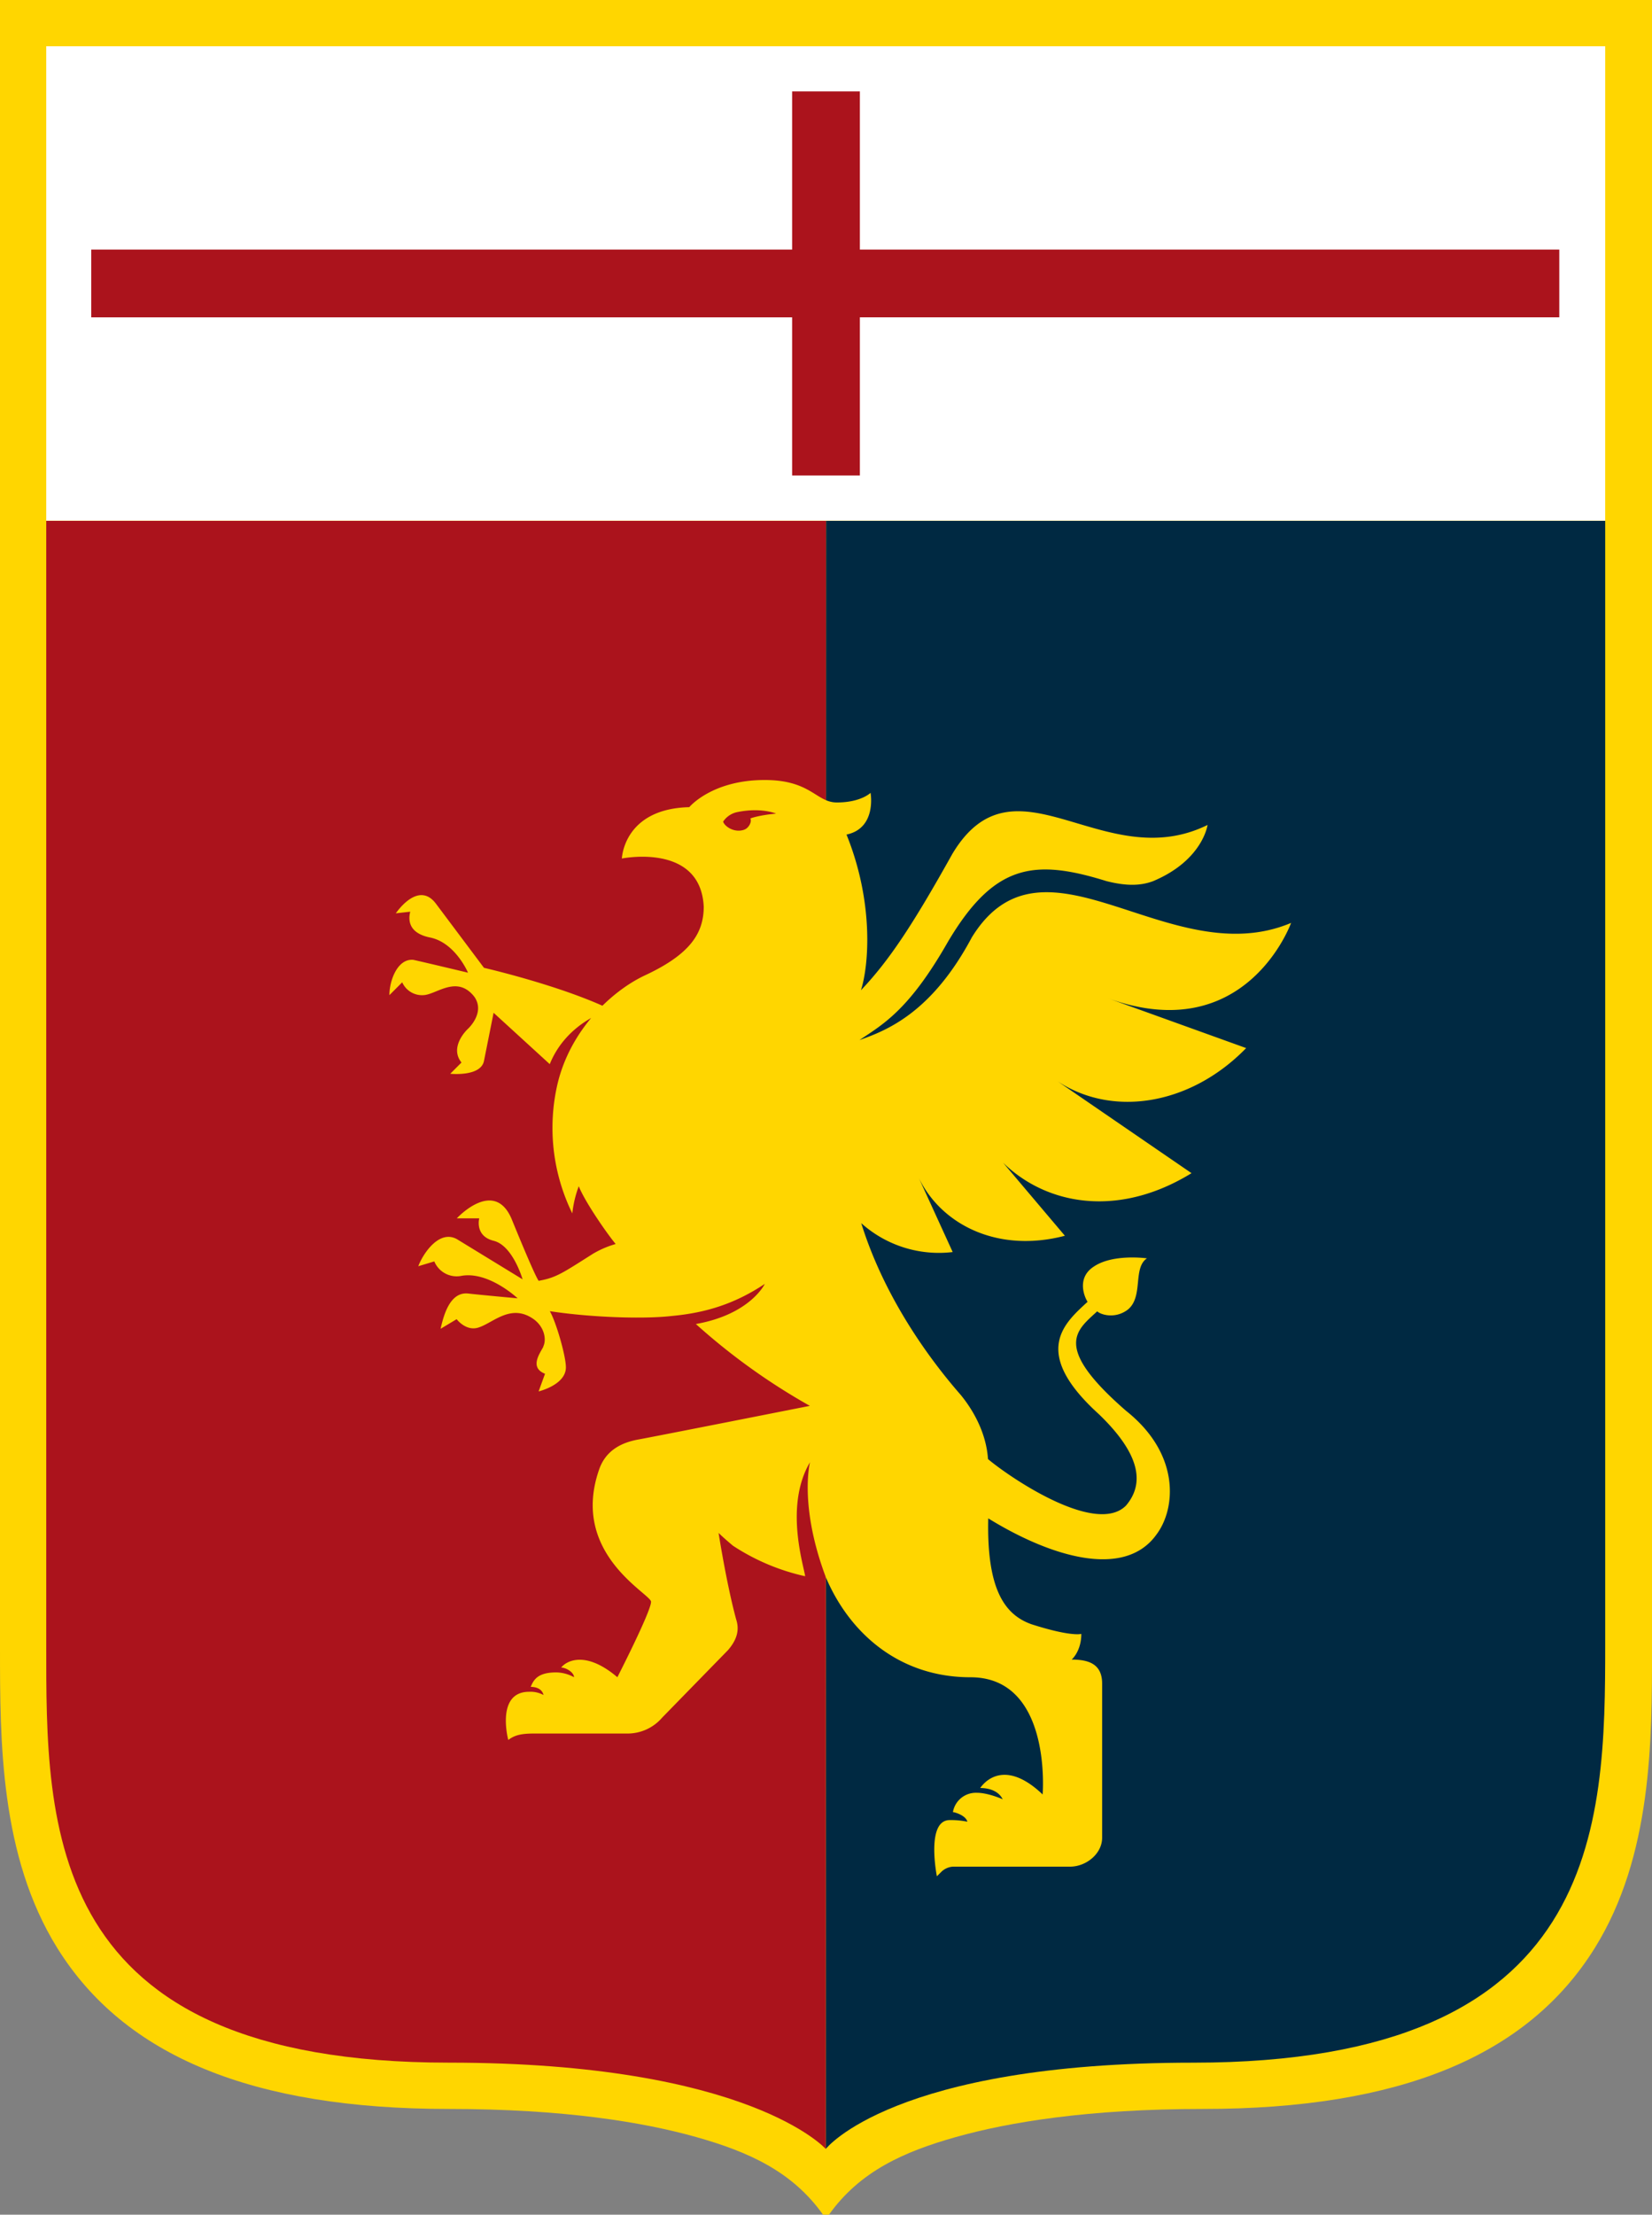 <svg xmlns="http://www.w3.org/2000/svg" fill="none" viewBox="0 0 71.63 96"><rect x="0" y="0" width="71.63" height="96" fill="#808080" stroke="none"/><g clip-path="url(#a)"><path fill="#FFD508" d="M0 0v71.45c0 4.009 0 8.998 2.484 12.991 2.919 4.694 8.475 6.975 16.975 6.975 4.987 0 8.432.57 10.742 1.222 2.242.633 4.151 1.481 5.488 3.365h.252c1.339-1.883 3.247-2.731 5.49-3.365 2.31-.652 5.755-1.222 10.742-1.222 8.502 0 14.056-2.28 16.975-6.975 2.484-3.993 2.484-8.982 2.483-12.992V0z" style="fill:#ffd600;fill-opacity:1"/><path fill="#00263E" d="M35.804 93.15s2.908-3.74 15.929-3.74c17.73 0 17.868-10.25 17.868-18.145v-48.69H35.82z" style="fill:#002942;fill-opacity:1"/><path fill="#AE1919" d="M35.815 22.575H2.005v48.69c0 7.894-.14 18.144 17.454 18.144 13.02 0 16.345 3.741 16.345 3.741z" style="fill:#ab131c;fill-opacity:1"/><path fill="#fff" d="M69.601 2.005H2.005V22.57H69.6z"/><path fill="#AE1919" d="M67.61 10.818H37.284V3.962h-2.938v6.856H3.956v2.938h30.39v6.855h2.938v-6.856H67.61z" style="fill:#ab131c;fill-opacity:1"/><path fill="#FFD508" d="M23.562 58.37c-.139.279-.626.905.07 1.178l-.278.765s1.183-.279 1.183-1.044c0-.486-.418-1.948-.696-2.434 1.808.277 4.104.347 5.286.208 1.53-.139 2.784-.557 4.035-1.391 0 0-.625 1.322-2.99 1.74a27.6 27.6 0 0 0 4.943 3.547s-6.678 1.322-7.444 1.46c-.766.14-1.396.494-1.678 1.257-1.318 3.689 2.236 5.429 2.236 5.776 0 .418-1.46 3.27-1.46 3.27-1.392-1.183-2.227-.696-2.436-.418.21 0 .557.21.557.418a1.66 1.66 0 0 0-.765-.209c-.765 0-.974.278-1.113.627.209 0 .486.07.556.353a1.2 1.2 0 0 0-.626-.14c-1.461 0-.904 2.088-.904 2.088.277-.208.556-.278 1.113-.278h4.035a1.98 1.98 0 0 0 1.53-.695l2.852-2.923c.418-.486.488-.904.354-1.322-.418-1.53-.765-3.756-.765-3.756s.208.208.625.556a9.4 9.4 0 0 0 3.13 1.322c-.069-.487-.903-3.06.209-4.943 0 0-.486 1.883.696 5.01 1.044 2.434 3.2 4.312 6.262 4.312 3.547 0 3.13 5.08 3.13 5.08-1.461-1.393-2.365-.767-2.708-.28.28 0 .765.07.975.488 0 0-.626-.28-1.114-.28a1.01 1.01 0 0 0-1.044.837c.071 0 .557.138.627.416a3.5 3.5 0 0 0-.766-.07c-1.043 0-.556 2.436-.556 2.436l.21-.21a.8.8 0 0 1 .485-.208h5.08c.695 0 1.39-.556 1.39-1.252V72.98c0-.835-.556-1.043-1.321-1.043 0 0 .418-.353.418-1.114 0 0-.418.14-2.158-.416-1.177-.418-1.947-1.53-1.877-4.591 2.707 1.669 5.912 2.644 7.298.695.835-1.113 1.044-3.478-1.322-5.356-3.2-2.783-2.157-3.479-1.251-4.313.139.139.765.347 1.321-.07.696-.556.209-1.809.835-2.227 0 0-1.46-.208-2.297.353-.765.488-.416 1.322-.277 1.53-.974.905-2.505 2.157.487 4.87 1.883 1.81 1.948 3.06 1.177 3.966-1.32 1.322-5.078-1.253-5.982-2.018-.07-1.043-.557-2.017-1.183-2.782-1.46-1.67-3.34-4.313-4.313-7.444a5.04 5.04 0 0 0 3.965 1.252l-1.467-3.211c.975 2.018 3.414 3.27 6.332 2.505l-3.414-4.035c1.739 2.505 5.286 3.548 8.905 1.322l-5.979-4.1c2.435 1.738 5.914 1.183 8.348-1.322l-5.983-2.156c5.983 2.156 7.931-3.27 7.931-3.27-5.287 2.225-10.711-4.452-13.843.626-1.74 3.27-3.688 4.035-4.871 4.452 1.044-.696 2.157-1.321 3.826-4.244 2.018-3.413 3.758-3.617 6.888-2.644.834.21 1.46.21 2.017 0 2.157-.906 2.361-2.436 2.361-2.436-4.522 2.226-8.349-3.27-11.064 1.252-1.67 2.991-2.708 4.59-3.965 5.913.354-1.113.556-3.826-.626-6.748 1.322-.278 1.043-1.809 1.043-1.809s-.417.417-1.46.417c-.905 0-1.114-.973-3.132-.973-2.295 0-3.269 1.177-3.269 1.177-2.852.07-2.922 2.226-2.922 2.226s3.413-.696 3.549 2.087c0 1.183-.627 2.087-2.575 2.99-1.46.696-3.2 2.367-3.757 4.662a8.42 8.42 0 0 0 .634 5.644c.044-.402.137-.798.28-1.177.277.696 1.25 2.087 1.6 2.504a4.2 4.2 0 0 0-.976.418c-1.32.834-1.6 1.044-2.364 1.177-.14-.209-.557-1.177-1.183-2.708-.765-1.74-2.365 0-2.365 0h.973s-.208.766.627.974c.834.208 1.252 1.67 1.252 1.67l-2.853-1.745c-.765-.417-1.461.626-1.67 1.177l.695-.209a1.05 1.05 0 0 0 1.177.626c1.183-.21 2.436.974 2.436.974s-1.53-.139-2.157-.209c-.766-.069-1.044.905-1.183 1.53l.696-.417s.417.557.973.353c.627-.21 1.392-1.044 2.366-.353.486.353.557.905.417 1.183m8.981-22.883c.07.14-.07.418-.279.487-.416.14-.834-.138-.904-.353a.97.97 0 0 1 .627-.417c1.042-.209 1.669.069 1.669.069-.765.07-1.113.208-1.113.208m-14.195 7.66c.556 0 1.46-.906 2.225.07.488.695-.277 1.39-.277 1.39s-.836.766-.28 1.461l-.487.487s1.322.14 1.462-.556l.417-2.087 2.435 2.226c.765-1.884 2.644-2.365 2.644-2.365-2.158-1.044-5.496-1.81-5.496-1.81l-2.083-2.78c-.626-.834-1.393-.069-1.74.417l.626-.07c-.07.28-.139.906.835 1.114 1.113.209 1.67 1.53 1.67 1.53s-1.74-.416-2.366-.556c-.695-.07-1.043.905-1.043 1.53l.556-.557a.94.94 0 0 0 .905.557" style="fill:#ffd600;fill-opacity:1"/></g><defs><clipPath id="a"><path fill="#fff" d="M0 0h71.631v96H0z"/></clipPath></defs></svg>
